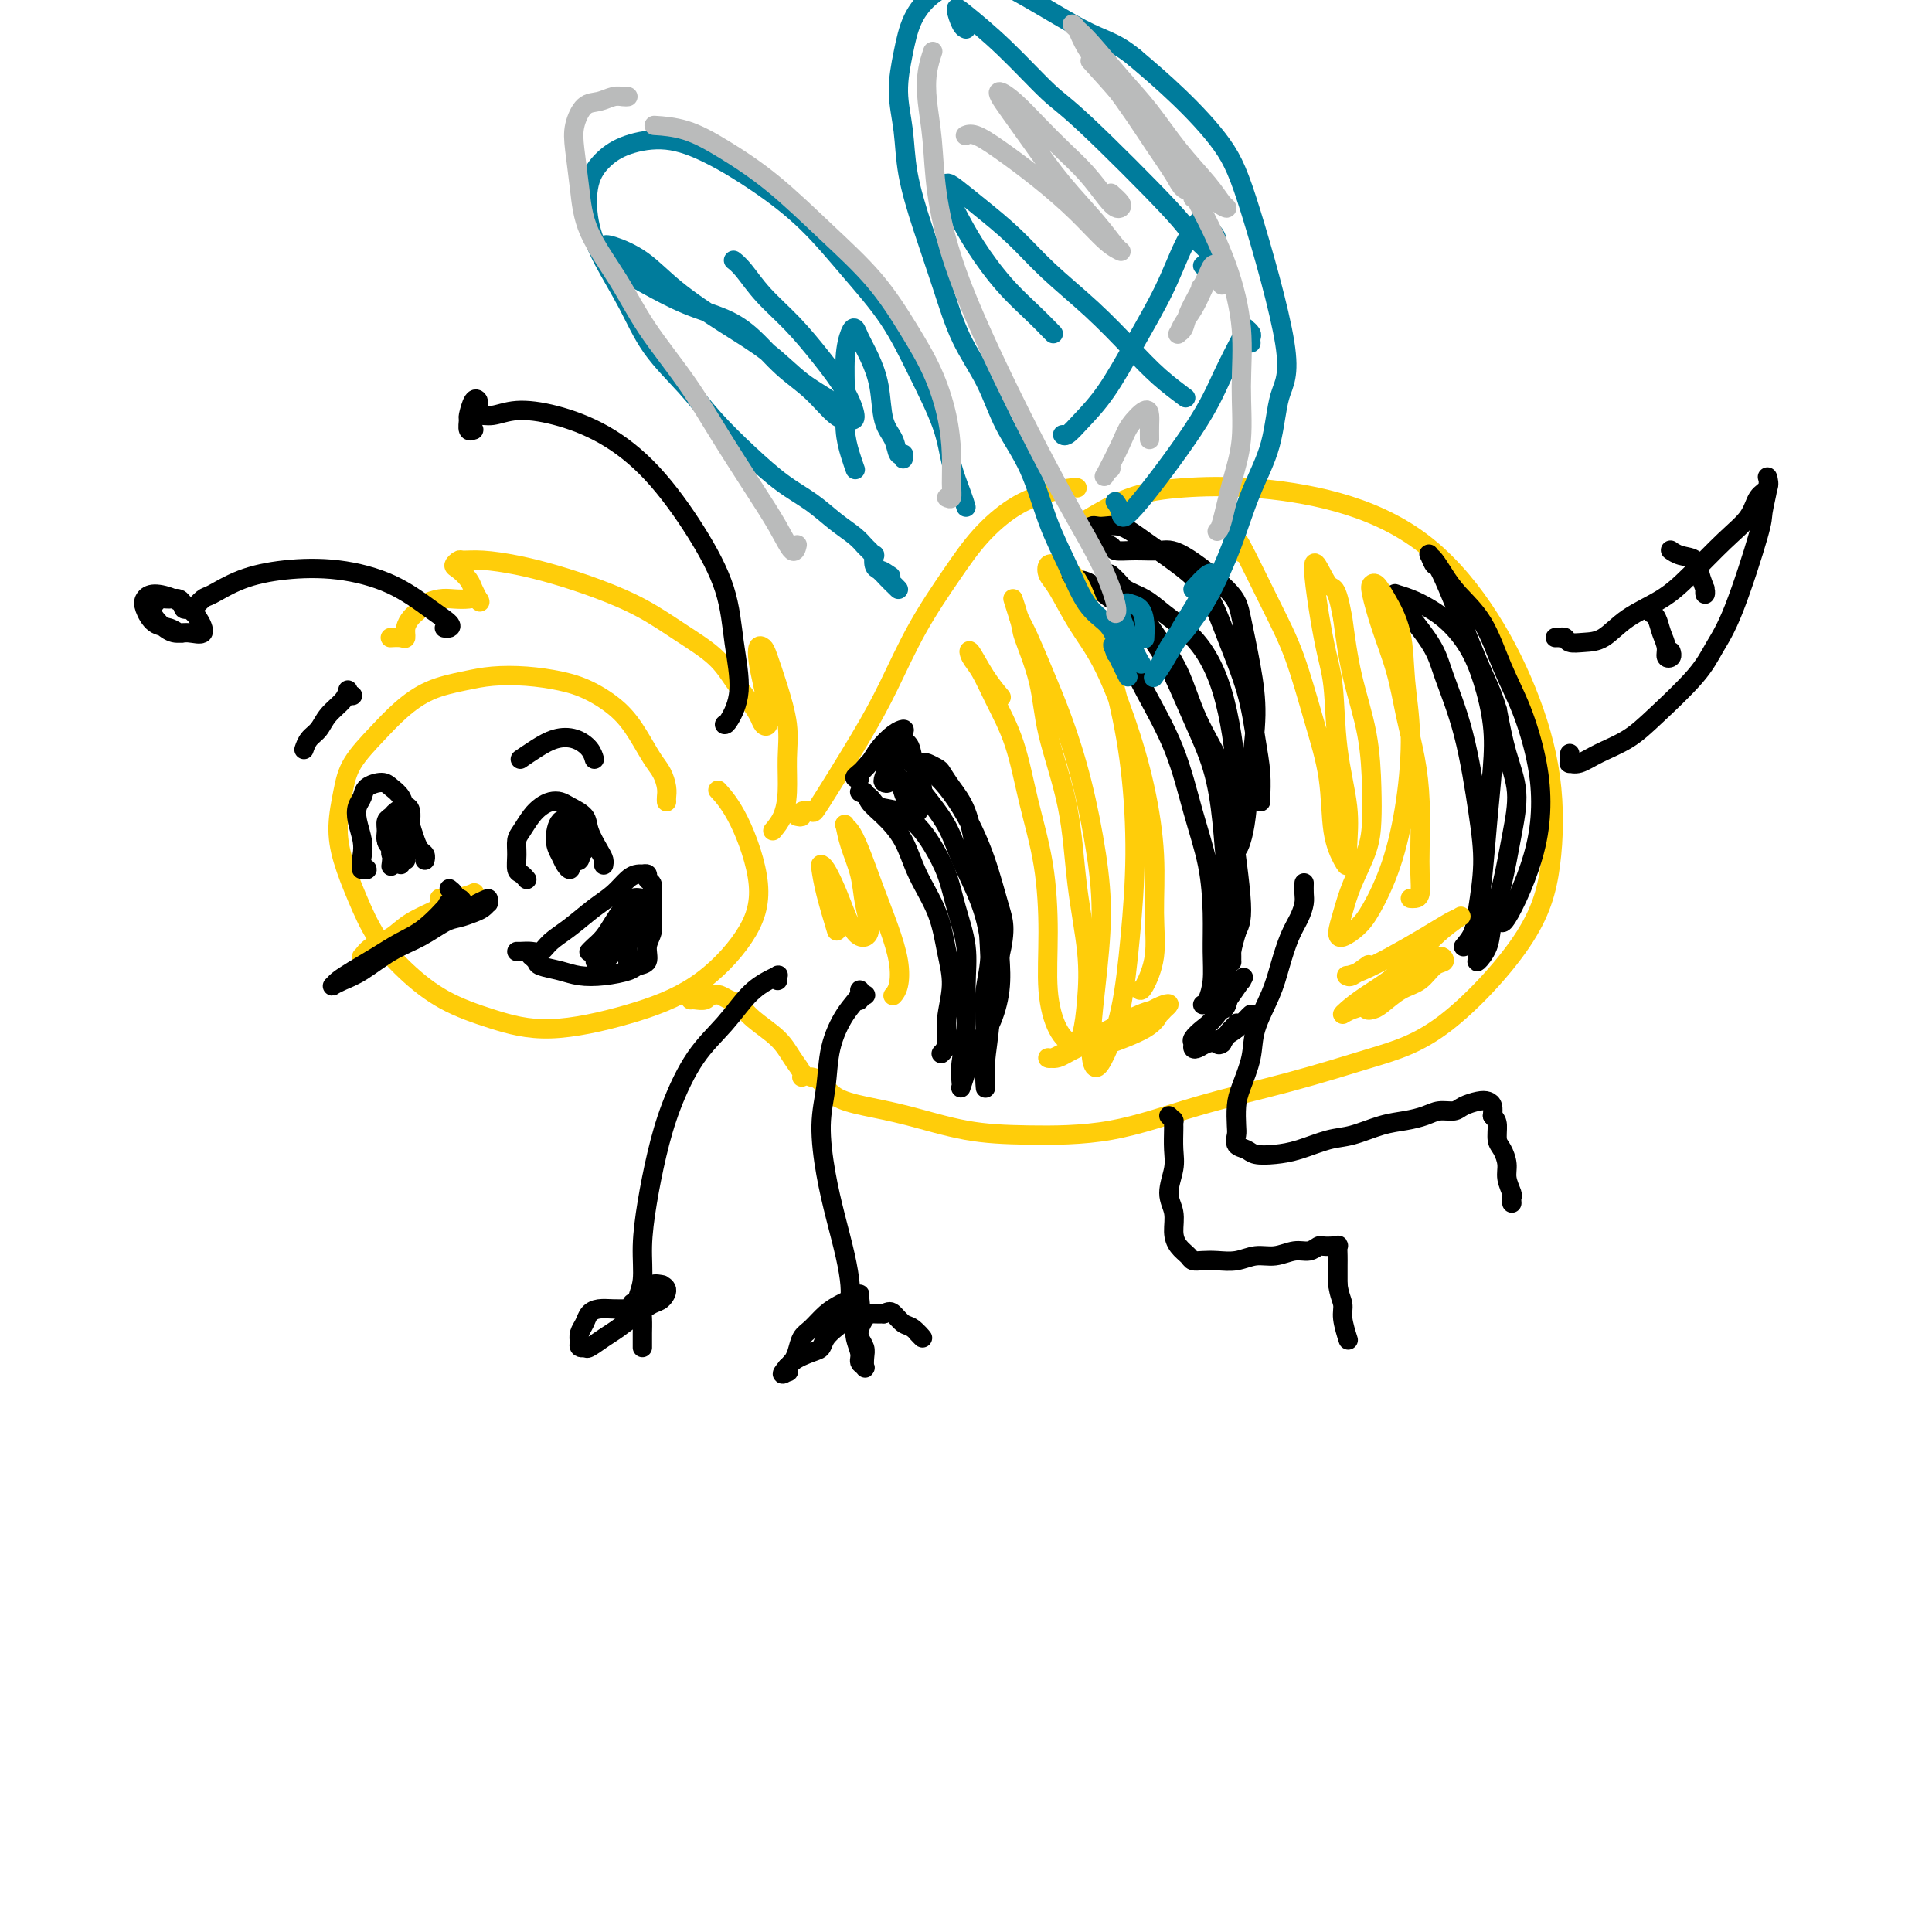 <svg viewBox='0 0 400 400' version='1.1' xmlns='http://www.w3.org/2000/svg' xmlns:xlink='http://www.w3.org/1999/xlink'><g fill='none' stroke='#FFCD0A' stroke-width='4' stroke-linecap='round' stroke-linejoin='round'><path d='M138,166c-0.019,-0.271 -0.038,-0.543 0,-1c0.038,-0.457 0.133,-1.101 0,-2c-0.133,-0.899 -0.495,-2.054 -1,-3c-0.505,-0.946 -1.154,-1.682 -2,-3c-0.846,-1.318 -1.890,-3.218 -3,-5c-1.110,-1.782 -2.287,-3.445 -4,-5c-1.713,-1.555 -3.961,-3.003 -6,-4c-2.039,-0.997 -3.871,-1.545 -6,-2c-2.129,-0.455 -4.557,-0.818 -7,-1c-2.443,-0.182 -4.900,-0.182 -7,0c-2.100,0.182 -3.844,0.546 -6,1c-2.156,0.454 -4.724,0.996 -7,2c-2.276,1.004 -4.260,2.468 -6,4c-1.740,1.532 -3.235,3.131 -5,5c-1.765,1.869 -3.799,4.009 -5,6c-1.201,1.991 -1.569,3.832 -2,6c-0.431,2.168 -0.926,4.661 -1,7c-0.074,2.339 0.272,4.523 1,7c0.728,2.477 1.838,5.247 3,8c1.162,2.753 2.374,5.490 4,8c1.626,2.510 3.664,4.795 6,7c2.336,2.205 4.970,4.331 8,6c3.030,1.669 6.456,2.880 10,4c3.544,1.120 7.205,2.148 12,2c4.795,-0.148 10.724,-1.473 16,-3c5.276,-1.527 9.900,-3.258 14,-6c4.100,-2.742 7.676,-6.497 10,-10c2.324,-3.503 3.396,-6.753 3,-11c-0.396,-4.247 -2.260,-9.489 -4,-13c-1.740,-3.511 -3.354,-5.289 -4,-6c-0.646,-0.711 -0.323,-0.356 0,0'/><path d='M160,172c0.729,-0.871 1.457,-1.743 2,-3c0.543,-1.257 0.899,-2.900 1,-5c0.101,-2.100 -0.053,-4.657 0,-7c0.053,-2.343 0.312,-4.472 0,-7c-0.312,-2.528 -1.195,-5.455 -2,-8c-0.805,-2.545 -1.533,-4.710 -2,-6c-0.467,-1.290 -0.671,-1.707 -1,-2c-0.329,-0.293 -0.781,-0.464 -1,0c-0.219,0.464 -0.205,1.562 0,3c0.205,1.438 0.603,3.217 1,5c0.397,1.783 0.795,3.569 1,5c0.205,1.431 0.218,2.506 0,3c-0.218,0.494 -0.667,0.409 -1,0c-0.333,-0.409 -0.551,-1.140 -1,-2c-0.449,-0.860 -1.131,-1.850 -2,-3c-0.869,-1.150 -1.926,-2.460 -3,-4c-1.074,-1.540 -2.164,-3.308 -4,-5c-1.836,-1.692 -4.418,-3.307 -7,-5c-2.582,-1.693 -5.166,-3.463 -8,-5c-2.834,-1.537 -5.919,-2.843 -9,-4c-3.081,-1.157 -6.159,-2.167 -9,-3c-2.841,-0.833 -5.445,-1.488 -8,-2c-2.555,-0.512 -5.061,-0.881 -7,-1c-1.939,-0.119 -3.311,0.013 -4,0c-0.689,-0.013 -0.693,-0.170 -1,0c-0.307,0.170 -0.916,0.666 -1,1c-0.084,0.334 0.356,0.507 1,1c0.644,0.493 1.492,1.307 2,2c0.508,0.693 0.675,1.263 1,2c0.325,0.737 0.807,1.639 1,2c0.193,0.361 0.096,0.180 0,0'/><path d='M99,124c0.547,1.239 0.413,0.335 0,0c-0.413,-0.335 -1.105,-0.101 -2,0c-0.895,0.101 -1.994,0.069 -3,0c-1.006,-0.069 -1.918,-0.174 -3,0c-1.082,0.174 -2.332,0.626 -3,1c-0.668,0.374 -0.753,0.668 -1,1c-0.247,0.332 -0.656,0.702 -1,1c-0.344,0.298 -0.621,0.525 -1,1c-0.379,0.475 -0.858,1.199 -1,2c-0.142,0.801 0.055,1.679 0,2c-0.055,0.321 -0.361,0.087 -1,0c-0.639,-0.087 -1.611,-0.025 -2,0c-0.389,0.025 -0.194,0.012 0,0'/></g>
<g fill='none' stroke='#000000' stroke-width='4' stroke-linecap='round' stroke-linejoin='round'><path d='M150,150c0.173,0.023 0.346,0.045 1,-1c0.654,-1.045 1.789,-3.158 2,-6c0.211,-2.842 -0.501,-6.412 -1,-10c-0.499,-3.588 -0.784,-7.192 -2,-11c-1.216,-3.808 -3.363,-7.820 -6,-12c-2.637,-4.180 -5.762,-8.527 -9,-12c-3.238,-3.473 -6.587,-6.070 -10,-8c-3.413,-1.930 -6.890,-3.193 -10,-4c-3.110,-0.807 -5.853,-1.159 -8,-1c-2.147,0.159 -3.700,0.827 -5,1c-1.300,0.173 -2.349,-0.150 -3,0c-0.651,0.150 -0.906,0.771 -1,1c-0.094,0.229 -0.027,0.065 0,0c0.027,-0.065 0.013,-0.033 0,0'/><path d='M92,130c0.348,0.057 0.695,0.113 1,0c0.305,-0.113 0.567,-0.396 0,-1c-0.567,-0.604 -1.962,-1.530 -4,-3c-2.038,-1.470 -4.717,-3.483 -8,-5c-3.283,-1.517 -7.169,-2.538 -11,-3c-3.831,-0.462 -7.608,-0.365 -11,0c-3.392,0.365 -6.398,0.998 -9,2c-2.602,1.002 -4.801,2.372 -6,3c-1.199,0.628 -1.400,0.515 -2,1c-0.600,0.485 -1.600,1.567 -2,2c-0.400,0.433 -0.200,0.216 0,0'/><path d='M39,126c-0.418,0.122 -0.836,0.243 -1,0c-0.164,-0.243 -0.075,-0.851 0,-1c0.075,-0.149 0.137,0.160 0,0c-0.137,-0.160 -0.473,-0.788 -1,-1c-0.527,-0.212 -1.246,-0.009 -2,0c-0.754,0.009 -1.541,-0.176 -2,0c-0.459,0.176 -0.588,0.712 -1,1c-0.412,0.288 -1.107,0.329 -1,1c0.107,0.671 1.018,1.974 2,3c0.982,1.026 2.037,1.775 3,2c0.963,0.225 1.833,-0.076 3,0c1.167,0.076 2.629,0.527 3,0c0.371,-0.527 -0.349,-2.034 -1,-3c-0.651,-0.966 -1.234,-1.393 -2,-2c-0.766,-0.607 -1.717,-1.396 -3,-2c-1.283,-0.604 -2.898,-1.024 -4,-1c-1.102,0.024 -1.690,0.494 -2,1c-0.310,0.506 -0.342,1.050 0,2c0.342,0.950 1.059,2.307 2,3c0.941,0.693 2.108,0.722 3,1c0.892,0.278 1.509,0.806 2,1c0.491,0.194 0.854,0.056 1,0c0.146,-0.056 0.073,-0.028 0,0'/><path d='M98,87c0.429,-0.756 0.857,-1.512 1,-2c0.143,-0.488 0.000,-0.707 0,-1c-0.000,-0.293 0.143,-0.659 0,-1c-0.143,-0.341 -0.570,-0.655 -1,0c-0.430,0.655 -0.862,2.281 -1,3c-0.138,0.719 0.016,0.532 0,1c-0.016,0.468 -0.204,1.589 0,2c0.204,0.411 0.801,0.110 1,0c0.199,-0.110 0.002,-0.029 0,0c-0.002,0.029 0.192,0.008 0,0c-0.192,-0.008 -0.769,-0.002 -1,0c-0.231,0.002 -0.115,0.001 0,0'/><path d='M125,179c-0.015,0.080 -0.030,0.159 0,0c0.030,-0.159 0.103,-0.557 0,-1c-0.103,-0.443 -0.384,-0.931 -1,-2c-0.616,-1.069 -1.569,-2.718 -2,-4c-0.431,-1.282 -0.342,-2.198 -1,-3c-0.658,-0.802 -2.063,-1.492 -3,-2c-0.937,-0.508 -1.406,-0.834 -2,-1c-0.594,-0.166 -1.312,-0.173 -2,0c-0.688,0.173 -1.347,0.524 -2,1c-0.653,0.476 -1.300,1.077 -2,2c-0.700,0.923 -1.453,2.169 -2,3c-0.547,0.831 -0.889,1.246 -1,2c-0.111,0.754 0.009,1.848 0,3c-0.009,1.152 -0.146,2.361 0,3c0.146,0.639 0.575,0.707 1,1c0.425,0.293 0.845,0.810 1,1c0.155,0.190 0.044,0.054 0,0c-0.044,-0.054 -0.022,-0.027 0,0'/><path d='M121,176c0.004,0.087 0.007,0.174 0,0c-0.007,-0.174 -0.025,-0.610 0,-1c0.025,-0.390 0.091,-0.735 0,-1c-0.091,-0.265 -0.341,-0.451 -1,-1c-0.659,-0.549 -1.729,-1.462 -2,-2c-0.271,-0.538 0.256,-0.702 0,-1c-0.256,-0.298 -1.294,-0.730 -2,0c-0.706,0.730 -1.078,2.623 -1,4c0.078,1.377 0.608,2.238 1,3c0.392,0.762 0.646,1.424 1,2c0.354,0.576 0.809,1.067 1,1c0.191,-0.067 0.119,-0.691 0,-1c-0.119,-0.309 -0.283,-0.304 0,-1c0.283,-0.696 1.015,-2.093 1,-3c-0.015,-0.907 -0.775,-1.323 -1,-2c-0.225,-0.677 0.085,-1.616 0,-2c-0.085,-0.384 -0.566,-0.215 -1,0c-0.434,0.215 -0.820,0.475 -1,1c-0.180,0.525 -0.152,1.315 0,2c0.152,0.685 0.429,1.266 1,2c0.571,0.734 1.435,1.622 2,2c0.565,0.378 0.832,0.246 1,0c0.168,-0.246 0.238,-0.605 0,-1c-0.238,-0.395 -0.782,-0.827 -1,-1c-0.218,-0.173 -0.109,-0.086 0,0'/><path d='M88,178c-0.024,0.094 -0.048,0.188 0,0c0.048,-0.188 0.167,-0.658 0,-1c-0.167,-0.342 -0.621,-0.556 -1,-1c-0.379,-0.444 -0.682,-1.116 -1,-2c-0.318,-0.884 -0.650,-1.978 -1,-3c-0.350,-1.022 -0.717,-1.970 -1,-3c-0.283,-1.030 -0.481,-2.140 -1,-3c-0.519,-0.860 -1.358,-1.469 -2,-2c-0.642,-0.531 -1.087,-0.986 -2,-1c-0.913,-0.014 -2.293,0.411 -3,1c-0.707,0.589 -0.739,1.340 -1,2c-0.261,0.660 -0.751,1.227 -1,2c-0.249,0.773 -0.258,1.752 0,3c0.258,1.248 0.783,2.765 1,4c0.217,1.235 0.124,2.187 0,3c-0.124,0.813 -0.281,1.486 0,2c0.281,0.514 0.999,0.869 1,1c0.001,0.131 -0.714,0.037 -1,0c-0.286,-0.037 -0.143,-0.019 0,0'/><path d='M82,178c0.423,-0.137 0.845,-0.273 1,0c0.155,0.273 0.041,0.957 0,1c-0.041,0.043 -0.011,-0.555 0,-1c0.011,-0.445 0.003,-0.736 0,-1c-0.003,-0.264 0.000,-0.501 0,-1c-0.000,-0.499 -0.004,-1.258 0,-2c0.004,-0.742 0.016,-1.465 0,-2c-0.016,-0.535 -0.061,-0.883 0,-1c0.061,-0.117 0.229,-0.004 0,0c-0.229,0.004 -0.856,-0.102 -1,0c-0.144,0.102 0.196,0.410 0,1c-0.196,0.590 -0.928,1.461 -1,2c-0.072,0.539 0.517,0.744 1,1c0.483,0.256 0.862,0.562 1,1c0.138,0.438 0.037,1.007 0,1c-0.037,-0.007 -0.010,-0.589 0,-1c0.010,-0.411 0.003,-0.649 0,-1c-0.003,-0.351 -0.001,-0.815 0,-1c0.001,-0.185 0.000,-0.093 0,0'/><path d='M107,197c0.247,0.012 0.494,0.023 1,0c0.506,-0.023 1.272,-0.082 2,0c0.728,0.082 1.419,0.304 2,0c0.581,-0.304 1.051,-1.135 2,-2c0.949,-0.865 2.376,-1.762 4,-3c1.624,-1.238 3.444,-2.815 5,-4c1.556,-1.185 2.847,-1.978 4,-3c1.153,-1.022 2.170,-2.275 3,-3c0.830,-0.725 1.475,-0.923 2,-1c0.525,-0.077 0.929,-0.033 1,0c0.071,0.033 -0.191,0.053 0,0c0.191,-0.053 0.836,-0.181 1,0c0.164,0.181 -0.152,0.670 0,1c0.152,0.330 0.774,0.500 1,1c0.226,0.500 0.056,1.330 0,2c-0.056,0.670 0.001,1.181 0,2c-0.001,0.819 -0.059,1.946 0,3c0.059,1.054 0.237,2.037 0,3c-0.237,0.963 -0.887,1.908 -1,3c-0.113,1.092 0.311,2.332 0,3c-0.311,0.668 -1.359,0.765 -2,1c-0.641,0.235 -0.876,0.610 -2,1c-1.124,0.390 -3.137,0.795 -5,1c-1.863,0.205 -3.575,0.209 -5,0c-1.425,-0.209 -2.564,-0.630 -4,-1c-1.436,-0.370 -3.169,-0.688 -4,-1c-0.831,-0.312 -0.758,-0.620 -1,-1c-0.242,-0.380 -0.797,-0.834 -1,-1c-0.203,-0.166 -0.055,-0.045 0,0c0.055,0.045 0.016,0.013 0,0c-0.016,-0.013 -0.008,-0.006 0,0'/><path d='M134,186c-0.001,0.000 -0.003,0.000 0,0c0.003,-0.000 0.009,-0.002 0,0c-0.009,0.002 -0.033,0.006 0,0c0.033,-0.006 0.122,-0.021 0,0c-0.122,0.021 -0.455,0.078 -1,0c-0.545,-0.078 -1.301,-0.291 -2,0c-0.699,0.291 -1.340,1.087 -2,2c-0.660,0.913 -1.340,1.943 -2,3c-0.660,1.057 -1.301,2.139 -2,3c-0.699,0.861 -1.455,1.499 -2,2c-0.545,0.501 -0.877,0.866 -1,1c-0.123,0.134 -0.035,0.038 0,0c0.035,-0.038 0.018,-0.019 0,0'/></g>
<g fill='none' stroke='#FFCD0A' stroke-width='4' stroke-linecap='round' stroke-linejoin='round'><path d='M143,207c0.220,-0.031 0.439,-0.062 1,0c0.561,0.062 1.463,0.216 2,0c0.537,-0.216 0.710,-0.802 1,-1c0.290,-0.198 0.698,-0.006 1,0c0.302,0.006 0.500,-0.172 1,0c0.500,0.172 1.302,0.696 2,1c0.698,0.304 1.291,0.389 2,1c0.709,0.611 1.535,1.747 3,3c1.465,1.253 3.569,2.623 5,4c1.431,1.377 2.188,2.761 3,4c0.812,1.239 1.680,2.334 2,3c0.320,0.666 0.091,0.905 0,1c-0.091,0.095 -0.046,0.048 0,0'/><path d='M168,223c0.635,0.133 1.270,0.267 2,1c0.730,0.733 1.554,2.067 3,3c1.446,0.933 3.512,1.466 6,2c2.488,0.534 5.398,1.071 9,2c3.602,0.929 7.897,2.252 12,3c4.103,0.748 8.013,0.921 13,1c4.987,0.079 11.052,0.065 17,-1c5.948,-1.065 11.781,-3.181 18,-5c6.219,-1.819 12.826,-3.341 19,-5c6.174,-1.659 11.917,-3.453 17,-5c5.083,-1.547 9.507,-2.846 15,-7c5.493,-4.154 12.054,-11.164 16,-17c3.946,-5.836 5.278,-10.498 6,-16c0.722,-5.502 0.835,-11.844 0,-18c-0.835,-6.156 -2.619,-12.126 -5,-18c-2.381,-5.874 -5.360,-11.652 -9,-17c-3.640,-5.348 -7.940,-10.267 -13,-14c-5.060,-3.733 -10.881,-6.282 -17,-8c-6.119,-1.718 -12.537,-2.607 -18,-3c-5.463,-0.393 -9.969,-0.291 -14,0c-4.031,0.291 -7.585,0.771 -11,2c-3.415,1.229 -6.690,3.208 -8,4c-1.310,0.792 -0.655,0.396 0,0'/><path d='M165,169c0.482,0.106 0.963,0.212 1,0c0.037,-0.212 -0.372,-0.743 0,-1c0.372,-0.257 1.524,-0.241 2,0c0.476,0.241 0.275,0.706 2,-2c1.725,-2.706 5.376,-8.585 8,-13c2.624,-4.415 4.223,-7.367 6,-11c1.777,-3.633 3.734,-7.947 6,-12c2.266,-4.053 4.842,-7.846 7,-11c2.158,-3.154 3.899,-5.668 6,-8c2.101,-2.332 4.563,-4.481 7,-6c2.437,-1.519 4.849,-2.407 7,-3c2.151,-0.593 4.041,-0.890 5,-1c0.959,-0.110 0.988,-0.031 1,0c0.012,0.031 0.006,0.016 0,0'/></g>
<g fill='none' stroke='#000000' stroke-width='4' stroke-linecap='round' stroke-linejoin='round'><path d='M178,207c-0.104,0.122 -0.208,0.244 0,0c0.208,-0.244 0.727,-0.854 1,-1c0.273,-0.146 0.301,0.173 0,0c-0.301,-0.173 -0.931,-0.839 -1,-1c-0.069,-0.161 0.422,0.182 0,1c-0.422,0.818 -1.757,2.113 -3,4c-1.243,1.887 -2.394,4.368 -3,7c-0.606,2.632 -0.667,5.416 -1,8c-0.333,2.584 -0.937,4.967 -1,8c-0.063,3.033 0.414,6.715 1,10c0.586,3.285 1.281,6.173 2,9c0.719,2.827 1.460,5.595 2,8c0.540,2.405 0.877,4.448 1,6c0.123,1.552 0.033,2.612 0,3c-0.033,0.388 -0.009,0.104 0,0c0.009,-0.104 0.002,-0.028 0,0c-0.002,0.028 -0.001,0.007 0,0c0.001,-0.007 -0.000,-0.002 0,0c0.000,0.002 0.001,-0.000 0,0c-0.001,0.000 -0.006,0.003 0,0c0.006,-0.003 0.021,-0.010 0,0c-0.021,0.010 -0.078,0.037 0,0c0.078,-0.037 0.291,-0.138 0,0c-0.291,0.138 -1.086,0.516 -2,1c-0.914,0.484 -1.947,1.075 -3,2c-1.053,0.925 -2.128,2.184 -3,3c-0.872,0.816 -1.543,1.188 -2,2c-0.457,0.812 -0.700,2.065 -1,3c-0.300,0.935 -0.657,1.553 -1,2c-0.343,0.447 -0.671,0.724 -1,1'/><path d='M163,283c-2.010,2.368 -0.535,1.287 0,1c0.535,-0.287 0.131,0.219 0,0c-0.131,-0.219 0.010,-1.162 1,-2c0.990,-0.838 2.829,-1.572 4,-2c1.171,-0.428 1.676,-0.551 2,-1c0.324,-0.449 0.469,-1.223 1,-2c0.531,-0.777 1.448,-1.556 2,-2c0.552,-0.444 0.739,-0.554 1,-1c0.261,-0.446 0.595,-1.230 1,-2c0.405,-0.770 0.879,-1.527 1,-2c0.121,-0.473 -0.111,-0.663 0,-1c0.111,-0.337 0.565,-0.821 1,-1c0.435,-0.179 0.850,-0.054 1,0c0.150,0.054 0.035,0.036 0,0c-0.035,-0.036 0.009,-0.091 0,0c-0.009,0.091 -0.070,0.329 0,1c0.070,0.671 0.271,1.777 0,3c-0.271,1.223 -1.015,2.564 -1,4c0.015,1.436 0.788,2.967 1,4c0.212,1.033 -0.138,1.567 0,2c0.138,0.433 0.766,0.765 1,1c0.234,0.235 0.076,0.372 0,0c-0.076,-0.372 -0.070,-1.255 0,-2c0.070,-0.745 0.204,-1.352 0,-2c-0.204,-0.648 -0.746,-1.336 -1,-2c-0.254,-0.664 -0.220,-1.302 0,-2c0.220,-0.698 0.626,-1.455 1,-2c0.374,-0.545 0.716,-0.877 1,-1c0.284,-0.123 0.510,-0.035 1,0c0.490,0.035 1.245,0.018 2,0'/><path d='M183,272c1.128,-0.579 1.447,-0.527 2,0c0.553,0.527 1.339,1.528 2,2c0.661,0.472 1.198,0.415 2,1c0.802,0.585 1.870,1.811 2,2c0.130,0.189 -0.677,-0.660 -1,-1c-0.323,-0.340 -0.161,-0.170 0,0'/><path d='M161,203c-0.036,-0.406 -0.072,-0.813 0,-1c0.072,-0.187 0.254,-0.155 0,0c-0.254,0.155 -0.942,0.432 -2,1c-1.058,0.568 -2.485,1.428 -4,3c-1.515,1.572 -3.116,3.855 -5,6c-1.884,2.145 -4.050,4.150 -6,7c-1.950,2.850 -3.684,6.544 -5,10c-1.316,3.456 -2.213,6.672 -3,10c-0.787,3.328 -1.464,6.766 -2,10c-0.536,3.234 -0.932,6.264 -1,9c-0.068,2.736 0.192,5.179 0,7c-0.192,1.821 -0.836,3.020 -1,4c-0.164,0.980 0.151,1.740 0,2c-0.151,0.260 -0.769,0.021 -1,0c-0.231,-0.021 -0.076,0.176 0,0c0.076,-0.176 0.073,-0.727 0,-1c-0.073,-0.273 -0.215,-0.269 0,0c0.215,0.269 0.786,0.804 1,1c0.214,0.196 0.070,0.052 0,0c-0.070,-0.052 -0.066,-0.014 0,0c0.066,0.014 0.194,0.003 0,0c-0.194,-0.003 -0.710,0.001 -1,0c-0.290,-0.001 -0.354,-0.008 -1,0c-0.646,0.008 -1.876,0.033 -3,0c-1.124,-0.033 -2.144,-0.122 -3,0c-0.856,0.122 -1.549,0.455 -2,1c-0.451,0.545 -0.660,1.300 -1,2c-0.340,0.700 -0.811,1.343 -1,2c-0.189,0.657 -0.094,1.329 0,2'/><path d='M120,278c-0.413,1.283 0.553,0.989 1,1c0.447,0.011 0.374,0.325 1,0c0.626,-0.325 1.950,-1.290 3,-2c1.050,-0.710 1.827,-1.163 3,-2c1.173,-0.837 2.741,-2.056 4,-3c1.259,-0.944 2.210,-1.611 3,-2c0.790,-0.389 1.420,-0.498 2,-1c0.580,-0.502 1.109,-1.396 1,-2c-0.109,-0.604 -0.856,-0.917 -1,-1c-0.144,-0.083 0.315,0.063 0,0c-0.315,-0.063 -1.405,-0.337 -2,0c-0.595,0.337 -0.695,1.284 -1,2c-0.305,0.716 -0.814,1.201 -1,2c-0.186,0.799 -0.050,1.913 0,3c0.050,1.087 0.013,2.148 0,3c-0.013,0.852 -0.004,1.497 0,2c0.004,0.503 0.001,0.866 0,1c-0.001,0.134 -0.000,0.038 0,0c0.000,-0.038 0.000,-0.019 0,0'/><path d='M270,183c0.005,-0.184 0.009,-0.369 0,0c-0.009,0.369 -0.033,1.290 0,2c0.033,0.710 0.123,1.208 0,2c-0.123,0.792 -0.461,1.876 -1,3c-0.539,1.124 -1.281,2.287 -2,4c-0.719,1.713 -1.415,3.977 -2,6c-0.585,2.023 -1.061,3.803 -2,6c-0.939,2.197 -2.343,4.809 -3,7c-0.657,2.191 -0.568,3.962 -1,6c-0.432,2.038 -1.385,4.343 -2,6c-0.615,1.657 -0.890,2.667 -1,4c-0.110,1.333 -0.053,2.988 0,4c0.053,1.012 0.103,1.382 0,2c-0.103,0.618 -0.357,1.484 0,2c0.357,0.516 1.326,0.681 2,1c0.674,0.319 1.052,0.791 2,1c0.948,0.209 2.465,0.154 4,0c1.535,-0.154 3.088,-0.409 5,-1c1.912,-0.591 4.181,-1.520 6,-2c1.819,-0.480 3.186,-0.511 5,-1c1.814,-0.489 4.076,-1.437 6,-2c1.924,-0.563 3.512,-0.742 5,-1c1.488,-0.258 2.878,-0.595 4,-1c1.122,-0.405 1.978,-0.880 3,-1c1.022,-0.120 2.211,0.114 3,0c0.789,-0.114 1.178,-0.575 2,-1c0.822,-0.425 2.076,-0.815 3,-1c0.924,-0.185 1.518,-0.165 2,0c0.482,0.165 0.852,0.476 1,1c0.148,0.524 0.074,1.262 0,2'/><path d='M309,231c0.702,0.757 0.958,1.150 1,2c0.042,0.850 -0.128,2.158 0,3c0.128,0.842 0.556,1.220 1,2c0.444,0.780 0.904,1.964 1,3c0.096,1.036 -0.170,1.924 0,3c0.170,1.076 0.778,2.341 1,3c0.222,0.659 0.060,0.713 0,1c-0.060,0.287 -0.016,0.808 0,1c0.016,0.192 0.005,0.055 0,0c-0.005,-0.055 -0.002,-0.027 0,0'/><path d='M242,231c0.423,0.415 0.845,0.830 1,1c0.155,0.170 0.041,0.096 0,0c-0.041,-0.096 -0.010,-0.215 0,0c0.010,0.215 -0.002,0.763 0,1c0.002,0.237 0.019,0.162 0,1c-0.019,0.838 -0.072,2.587 0,4c0.072,1.413 0.270,2.490 0,4c-0.270,1.510 -1.008,3.455 -1,5c0.008,1.545 0.761,2.691 1,4c0.239,1.309 -0.036,2.782 0,4c0.036,1.218 0.382,2.183 1,3c0.618,0.817 1.508,1.488 2,2c0.492,0.512 0.585,0.865 1,1c0.415,0.135 1.153,0.051 2,0c0.847,-0.051 1.805,-0.070 3,0c1.195,0.070 2.627,0.230 4,0c1.373,-0.230 2.687,-0.850 4,-1c1.313,-0.150 2.627,0.170 4,0c1.373,-0.170 2.807,-0.830 4,-1c1.193,-0.170 2.147,0.151 3,0c0.853,-0.151 1.605,-0.772 2,-1c0.395,-0.228 0.431,-0.063 1,0c0.569,0.063 1.669,0.023 2,0c0.331,-0.023 -0.107,-0.030 0,0c0.107,0.030 0.761,0.096 1,0c0.239,-0.096 0.064,-0.356 0,0c-0.064,0.356 -0.017,1.327 0,2c0.017,0.673 0.005,1.050 0,2c-0.005,0.950 -0.002,2.475 0,4'/><path d='M277,266c0.242,2.026 0.848,3.089 1,4c0.152,0.911 -0.152,1.668 0,3c0.152,1.332 0.758,3.238 1,4c0.242,0.762 0.121,0.381 0,0'/><path d='M325,156c-0.010,0.306 -0.021,0.613 0,1c0.021,0.387 0.073,0.856 0,1c-0.073,0.144 -0.271,-0.036 0,0c0.271,0.036 1.010,0.290 2,0c0.990,-0.290 2.232,-1.122 4,-2c1.768,-0.878 4.064,-1.803 6,-3c1.936,-1.197 3.514,-2.667 6,-5c2.486,-2.333 5.881,-5.528 8,-8c2.119,-2.472 2.964,-4.220 4,-6c1.036,-1.780 2.264,-3.590 4,-8c1.736,-4.410 3.981,-11.418 5,-15c1.019,-3.582 0.811,-3.738 1,-5c0.189,-1.262 0.776,-3.630 1,-5c0.224,-1.370 0.084,-1.743 0,-2c-0.084,-0.257 -0.112,-0.400 0,0c0.112,0.400 0.366,1.341 0,2c-0.366,0.659 -1.351,1.036 -2,2c-0.649,0.964 -0.963,2.514 -2,4c-1.037,1.486 -2.797,2.906 -5,5c-2.203,2.094 -4.847,4.862 -7,7c-2.153,2.138 -3.813,3.646 -6,5c-2.187,1.354 -4.900,2.555 -7,4c-2.100,1.445 -3.586,3.133 -5,4c-1.414,0.867 -2.756,0.912 -4,1c-1.244,0.088 -2.390,0.220 -3,0c-0.610,-0.220 -0.686,-0.791 -1,-1c-0.314,-0.209 -0.868,-0.056 -1,0c-0.132,0.056 0.157,0.015 0,0c-0.157,-0.015 -0.759,-0.004 -1,0c-0.241,0.004 -0.120,0.002 0,0'/><path d='M195,218c-0.123,0.120 -0.246,0.240 0,0c0.246,-0.240 0.860,-0.841 1,-2c0.140,-1.159 -0.196,-2.877 0,-5c0.196,-2.123 0.924,-4.650 1,-7c0.076,-2.350 -0.500,-4.523 -1,-7c-0.500,-2.477 -0.926,-5.258 -2,-8c-1.074,-2.742 -2.798,-5.446 -4,-8c-1.202,-2.554 -1.883,-4.958 -3,-7c-1.117,-2.042 -2.671,-3.722 -4,-5c-1.329,-1.278 -2.432,-2.153 -3,-3c-0.568,-0.847 -0.599,-1.665 -1,-2c-0.401,-0.335 -1.170,-0.186 -1,0c0.170,0.186 1.280,0.410 2,1c0.720,0.590 1.050,1.545 2,2c0.950,0.455 2.519,0.411 4,1c1.481,0.589 2.874,1.810 4,3c1.126,1.190 1.986,2.348 3,4c1.014,1.652 2.182,3.798 3,6c0.818,2.202 1.287,4.462 2,7c0.713,2.538 1.669,5.356 2,8c0.331,2.644 0.036,5.114 0,8c-0.036,2.886 0.186,6.187 0,9c-0.186,2.813 -0.779,5.139 -1,7c-0.221,1.861 -0.068,3.258 0,4c0.068,0.742 0.052,0.830 0,1c-0.052,0.170 -0.140,0.421 0,0c0.140,-0.421 0.507,-1.513 1,-3c0.493,-1.487 1.112,-3.368 2,-5c0.888,-1.632 2.047,-3.016 3,-5c0.953,-1.984 1.701,-4.567 2,-7c0.299,-2.433 0.150,-4.717 0,-7'/><path d='M207,198c1.369,-5.804 0.792,-7.313 0,-10c-0.792,-2.687 -1.797,-6.551 -3,-10c-1.203,-3.449 -2.602,-6.483 -4,-9c-1.398,-2.517 -2.793,-4.517 -4,-6c-1.207,-1.483 -2.225,-2.450 -3,-3c-0.775,-0.550 -1.306,-0.684 -2,-1c-0.694,-0.316 -1.552,-0.813 -2,-1c-0.448,-0.187 -0.485,-0.062 0,0c0.485,0.062 1.494,0.063 2,0c0.506,-0.063 0.509,-0.190 1,0c0.491,0.190 1.468,0.697 2,1c0.532,0.303 0.618,0.402 1,1c0.382,0.598 1.058,1.694 2,3c0.942,1.306 2.148,2.821 3,5c0.852,2.179 1.349,5.022 2,8c0.651,2.978 1.457,6.091 2,10c0.543,3.909 0.825,8.612 1,13c0.175,4.388 0.243,8.460 0,12c-0.243,3.540 -0.797,6.549 -1,9c-0.203,2.451 -0.054,4.345 0,5c0.054,0.655 0.013,0.072 0,-1c-0.013,-1.072 0.001,-2.631 0,-4c-0.001,-1.369 -0.018,-2.547 0,-4c0.018,-1.453 0.073,-3.181 0,-5c-0.073,-1.819 -0.272,-3.730 0,-6c0.272,-2.270 1.015,-4.898 1,-8c-0.015,-3.102 -0.787,-6.677 -2,-10c-1.213,-3.323 -2.865,-6.395 -4,-9c-1.135,-2.605 -1.753,-4.744 -3,-7c-1.247,-2.256 -3.124,-4.628 -5,-7'/><path d='M191,164c-2.371,-3.905 -2.297,-2.169 -3,-2c-0.703,0.169 -2.182,-1.231 -3,-2c-0.818,-0.769 -0.976,-0.908 -1,-1c-0.024,-0.092 0.086,-0.139 0,0c-0.086,0.139 -0.369,0.462 0,1c0.369,0.538 1.390,1.291 2,2c0.610,0.709 0.809,1.373 1,2c0.191,0.627 0.374,1.217 1,2c0.626,0.783 1.695,1.761 2,2c0.305,0.239 -0.155,-0.259 0,-1c0.155,-0.741 0.925,-1.726 1,-3c0.075,-1.274 -0.543,-2.837 -1,-4c-0.457,-1.163 -0.752,-1.925 -1,-3c-0.248,-1.075 -0.448,-2.464 -1,-3c-0.552,-0.536 -1.455,-0.221 -2,0c-0.545,0.221 -0.732,0.348 -1,1c-0.268,0.652 -0.619,1.831 -1,3c-0.381,1.169 -0.793,2.330 -1,3c-0.207,0.670 -0.210,0.849 0,1c0.210,0.151 0.632,0.275 1,0c0.368,-0.275 0.682,-0.948 1,-2c0.318,-1.052 0.639,-2.483 1,-4c0.361,-1.517 0.760,-3.119 1,-4c0.240,-0.881 0.321,-1.042 0,-1c-0.321,0.042 -1.043,0.288 -2,1c-0.957,0.712 -2.149,1.890 -3,3c-0.851,1.110 -1.362,2.153 -2,3c-0.638,0.847 -1.402,1.497 -2,2c-0.598,0.503 -1.028,0.858 -1,1c0.028,0.142 0.514,0.071 1,0'/><path d='M178,161c-1.255,1.029 0.107,-0.900 1,-2c0.893,-1.100 1.317,-1.373 2,-2c0.683,-0.627 1.624,-1.608 2,-2c0.376,-0.392 0.188,-0.196 0,0'/><path d='M249,208c0.309,-0.104 0.617,-0.207 1,-1c0.383,-0.793 0.840,-2.274 1,-4c0.160,-1.726 0.023,-3.695 0,-6c-0.023,-2.305 0.070,-4.945 0,-8c-0.070,-3.055 -0.302,-6.523 -1,-10c-0.698,-3.477 -1.863,-6.961 -3,-11c-1.137,-4.039 -2.248,-8.632 -4,-13c-1.752,-4.368 -4.147,-8.513 -6,-12c-1.853,-3.487 -3.166,-6.318 -5,-9c-1.834,-2.682 -4.189,-5.216 -6,-7c-1.811,-1.784 -3.079,-2.818 -4,-4c-0.921,-1.182 -1.496,-2.512 -2,-3c-0.504,-0.488 -0.936,-0.135 -1,0c-0.064,0.135 0.239,0.053 1,0c0.761,-0.053 1.981,-0.078 3,0c1.019,0.078 1.836,0.257 3,1c1.164,0.743 2.673,2.050 4,3c1.327,0.950 2.470,1.544 4,3c1.530,1.456 3.446,3.774 5,6c1.554,2.226 2.745,4.361 4,7c1.255,2.639 2.575,5.782 4,9c1.425,3.218 2.956,6.510 4,10c1.044,3.490 1.600,7.176 2,11c0.400,3.824 0.643,7.784 1,11c0.357,3.216 0.828,5.686 1,8c0.172,2.314 0.045,4.472 0,6c-0.045,1.528 -0.009,2.426 0,3c0.009,0.574 -0.008,0.824 0,1c0.008,0.176 0.041,0.278 0,0c-0.041,-0.278 -0.154,-0.937 0,-2c0.154,-1.063 0.577,-2.532 1,-4'/><path d='M256,193c0.488,-1.246 1.210,-1.860 1,-6c-0.210,-4.140 -1.350,-11.806 -2,-17c-0.650,-5.194 -0.810,-7.915 -2,-11c-1.190,-3.085 -3.410,-6.535 -5,-10c-1.590,-3.465 -2.549,-6.946 -4,-10c-1.451,-3.054 -3.395,-5.680 -5,-8c-1.605,-2.320 -2.872,-4.332 -4,-6c-1.128,-1.668 -2.116,-2.991 -3,-4c-0.884,-1.009 -1.664,-1.705 -2,-2c-0.336,-0.295 -0.226,-0.190 0,0c0.226,0.190 0.570,0.465 1,1c0.430,0.535 0.947,1.330 2,2c1.053,0.670 2.642,1.214 4,2c1.358,0.786 2.486,1.813 4,3c1.514,1.187 3.414,2.532 5,4c1.586,1.468 2.858,3.057 4,5c1.142,1.943 2.156,4.240 3,7c0.844,2.760 1.520,5.984 2,9c0.480,3.016 0.766,5.824 1,9c0.234,3.176 0.416,6.719 0,10c-0.416,3.281 -1.432,6.300 -2,9c-0.568,2.700 -0.690,5.080 -1,7c-0.310,1.920 -0.808,3.378 -1,5c-0.192,1.622 -0.077,3.406 0,4c0.077,0.594 0.115,-0.001 0,0c-0.115,0.001 -0.384,0.600 0,0c0.384,-0.600 1.423,-2.398 2,-4c0.577,-1.602 0.694,-3.008 1,-4c0.306,-0.992 0.802,-1.569 1,-2c0.198,-0.431 0.099,-0.715 0,-1'/><path d='M256,185c0.619,-1.646 0.167,-0.262 0,0c-0.167,0.262 -0.047,-0.598 0,-1c0.047,-0.402 0.023,-0.346 0,0c-0.023,0.346 -0.044,0.981 0,2c0.044,1.019 0.152,2.423 0,4c-0.152,1.577 -0.563,3.327 -1,5c-0.437,1.673 -0.898,3.270 -1,5c-0.102,1.730 0.156,3.593 0,5c-0.156,1.407 -0.728,2.359 -1,3c-0.272,0.641 -0.246,0.972 0,1c0.246,0.028 0.711,-0.248 1,-1c0.289,-0.752 0.401,-1.982 1,-3c0.599,-1.018 1.686,-1.826 2,-2c0.314,-0.174 -0.144,0.286 0,0c0.144,-0.286 0.890,-1.317 0,0c-0.890,1.317 -3.416,4.983 -5,7c-1.584,2.017 -2.226,2.384 -3,3c-0.774,0.616 -1.681,1.482 -2,2c-0.319,0.518 -0.052,0.687 0,1c0.052,0.313 -0.113,0.771 0,1c0.113,0.229 0.503,0.230 1,0c0.497,-0.230 1.100,-0.690 2,-1c0.900,-0.310 2.098,-0.471 3,-1c0.902,-0.529 1.507,-1.426 2,-2c0.493,-0.574 0.872,-0.825 1,-1c0.128,-0.175 0.003,-0.274 0,0c-0.003,0.274 0.114,0.920 0,1c-0.114,0.080 -0.461,-0.406 -1,0c-0.539,0.406 -1.269,1.703 -2,3'/><path d='M253,216c-0.555,0.500 -0.944,0.249 -1,0c-0.056,-0.249 0.220,-0.498 1,-1c0.780,-0.502 2.065,-1.258 3,-2c0.935,-0.742 1.521,-1.469 2,-2c0.479,-0.531 0.851,-0.866 1,-1c0.149,-0.134 0.074,-0.067 0,0'/><path d='M261,166c-0.021,-0.007 -0.042,-0.014 0,-1c0.042,-0.986 0.148,-2.951 0,-5c-0.148,-2.049 -0.550,-4.182 -1,-7c-0.450,-2.818 -0.948,-6.322 -2,-10c-1.052,-3.678 -2.658,-7.529 -4,-11c-1.342,-3.471 -2.422,-6.562 -4,-9c-1.578,-2.438 -3.656,-4.224 -6,-6c-2.344,-1.776 -4.954,-3.541 -7,-5c-2.046,-1.459 -3.528,-2.612 -5,-3c-1.472,-0.388 -2.933,-0.010 -4,0c-1.067,0.010 -1.739,-0.347 -2,0c-0.261,0.347 -0.112,1.399 0,2c0.112,0.601 0.186,0.750 1,1c0.814,0.250 2.368,0.601 3,1c0.632,0.399 0.340,0.847 1,1c0.660,0.153 2.270,0.009 4,0c1.730,-0.009 3.580,0.115 5,0c1.420,-0.115 2.409,-0.468 5,1c2.591,1.468 6.782,4.758 9,7c2.218,2.242 2.462,3.435 3,6c0.538,2.565 1.371,6.500 2,10c0.629,3.500 1.056,6.563 1,10c-0.056,3.437 -0.593,7.247 -1,11c-0.407,3.753 -0.684,7.451 -1,10c-0.316,2.549 -0.672,3.951 -1,5c-0.328,1.049 -0.627,1.744 -1,2c-0.373,0.256 -0.821,0.073 -1,0c-0.179,-0.073 -0.090,-0.037 0,0'/><path d='M303,196c0.766,-0.914 1.532,-1.828 2,-3c0.468,-1.172 0.637,-2.602 1,-5c0.363,-2.398 0.919,-5.764 1,-9c0.081,-3.236 -0.312,-6.342 -1,-11c-0.688,-4.658 -1.672,-10.870 -3,-16c-1.328,-5.130 -2.999,-9.179 -4,-12c-1.001,-2.821 -1.332,-4.414 -3,-7c-1.668,-2.586 -4.673,-6.166 -6,-8c-1.327,-1.834 -0.974,-1.924 -1,-2c-0.026,-0.076 -0.429,-0.140 0,0c0.429,0.140 1.690,0.484 3,1c1.310,0.516 2.670,1.205 4,2c1.330,0.795 2.630,1.695 4,3c1.370,1.305 2.809,3.016 4,5c1.191,1.984 2.134,4.242 3,7c0.866,2.758 1.654,6.015 2,9c0.346,2.985 0.250,5.698 0,9c-0.250,3.302 -0.655,7.192 -1,11c-0.345,3.808 -0.630,7.534 -1,11c-0.370,3.466 -0.824,6.672 -1,9c-0.176,2.328 -0.073,3.777 0,5c0.073,1.223 0.117,2.218 0,3c-0.117,0.782 -0.393,1.350 0,1c0.393,-0.350 1.456,-1.616 2,-3c0.544,-1.384 0.571,-2.884 1,-5c0.429,-2.116 1.261,-4.849 2,-8c0.739,-3.151 1.384,-6.721 2,-10c0.616,-3.279 1.204,-6.267 1,-9c-0.204,-2.733 -1.201,-5.209 -2,-8c-0.799,-2.791 -1.399,-5.895 -2,-9'/><path d='M310,147c-1.128,-3.903 -1.949,-5.162 -4,-10c-2.051,-4.838 -5.332,-13.256 -7,-17c-1.668,-3.744 -1.723,-2.813 -2,-3c-0.277,-0.187 -0.775,-1.493 -1,-2c-0.225,-0.507 -0.178,-0.215 0,0c0.178,0.215 0.486,0.354 1,1c0.514,0.646 1.232,1.799 2,3c0.768,1.201 1.585,2.450 3,4c1.415,1.550 3.427,3.401 5,6c1.573,2.599 2.707,5.945 4,9c1.293,3.055 2.744,5.820 4,9c1.256,3.180 2.316,6.775 3,10c0.684,3.225 0.992,6.080 1,9c0.008,2.920 -0.285,5.907 -1,9c-0.715,3.093 -1.851,6.293 -3,9c-1.149,2.707 -2.309,4.921 -3,6c-0.691,1.079 -0.912,1.023 -1,1c-0.088,-0.023 -0.044,-0.011 0,0'/></g>
<g fill='none' stroke='#FFCD0A' stroke-width='4' stroke-linecap='round' stroke-linejoin='round'><path d='M288,204c-0.655,1.041 -1.309,2.082 -2,3c-0.691,0.918 -1.417,1.714 -2,2c-0.583,0.286 -1.023,0.062 -1,0c0.023,-0.062 0.509,0.039 1,0c0.491,-0.039 0.987,-0.219 2,-1c1.013,-0.781 2.543,-2.162 4,-3c1.457,-0.838 2.842,-1.133 4,-2c1.158,-0.867 2.089,-2.305 3,-3c0.911,-0.695 1.803,-0.646 2,-1c0.197,-0.354 -0.300,-1.111 -1,-1c-0.700,0.111 -1.603,1.092 -3,2c-1.397,0.908 -3.287,1.744 -5,3c-1.713,1.256 -3.248,2.931 -5,4c-1.752,1.069 -3.720,1.531 -5,2c-1.280,0.469 -1.870,0.944 -2,1c-0.130,0.056 0.201,-0.308 1,-1c0.799,-0.692 2.068,-1.713 4,-3c1.932,-1.287 4.528,-2.841 7,-5c2.472,-2.159 4.821,-4.924 7,-7c2.179,-2.076 4.188,-3.462 5,-4c0.812,-0.538 0.426,-0.229 0,0c-0.426,0.229 -0.892,0.377 -2,1c-1.108,0.623 -2.857,1.722 -5,3c-2.143,1.278 -4.678,2.737 -7,4c-2.322,1.263 -4.429,2.331 -6,3c-1.571,0.669 -2.606,0.939 -3,1c-0.394,0.061 -0.147,-0.087 0,0c0.147,0.087 0.193,0.408 1,0c0.807,-0.408 2.373,-1.545 3,-2c0.627,-0.455 0.313,-0.227 0,0'/><path d='M292,186c0.310,0.025 0.619,0.050 1,0c0.381,-0.050 0.832,-0.176 1,-1c0.168,-0.824 0.053,-2.345 0,-4c-0.053,-1.655 -0.044,-3.443 0,-6c0.044,-2.557 0.122,-5.882 0,-9c-0.122,-3.118 -0.443,-6.029 -1,-9c-0.557,-2.971 -1.351,-6.001 -2,-9c-0.649,-2.999 -1.152,-5.968 -2,-9c-0.848,-3.032 -2.040,-6.127 -3,-9c-0.960,-2.873 -1.686,-5.526 -2,-7c-0.314,-1.474 -0.215,-1.770 0,-2c0.215,-0.230 0.545,-0.393 1,0c0.455,0.393 1.034,1.341 2,3c0.966,1.659 2.317,4.029 3,7c0.683,2.971 0.696,6.542 1,10c0.304,3.458 0.900,6.803 1,11c0.100,4.197 -0.295,9.248 -1,14c-0.705,4.752 -1.720,9.206 -3,13c-1.280,3.794 -2.824,6.929 -4,9c-1.176,2.071 -1.985,3.078 -3,4c-1.015,0.922 -2.237,1.760 -3,2c-0.763,0.240 -1.066,-0.118 -1,-1c0.066,-0.882 0.501,-2.289 1,-4c0.499,-1.711 1.061,-3.726 2,-6c0.939,-2.274 2.256,-4.805 3,-7c0.744,-2.195 0.915,-4.052 1,-6c0.085,-1.948 0.085,-3.986 0,-7c-0.085,-3.014 -0.254,-7.004 -1,-11c-0.746,-3.996 -2.070,-7.999 -3,-12c-0.930,-4.001 -1.465,-8.001 -2,-12'/><path d='M278,128c-1.401,-7.628 -1.904,-5.697 -3,-7c-1.096,-1.303 -2.783,-5.839 -3,-4c-0.217,1.839 1.038,10.052 2,15c0.962,4.948 1.631,6.629 2,10c0.369,3.371 0.437,8.430 1,13c0.563,4.570 1.622,8.650 2,12c0.378,3.350 0.075,5.969 0,8c-0.075,2.031 0.077,3.474 0,4c-0.077,0.526 -0.382,0.135 -1,-1c-0.618,-1.135 -1.548,-3.016 -2,-6c-0.452,-2.984 -0.427,-7.073 -1,-11c-0.573,-3.927 -1.743,-7.693 -3,-12c-1.257,-4.307 -2.599,-9.157 -4,-13c-1.401,-3.843 -2.860,-6.680 -5,-11c-2.140,-4.320 -4.961,-10.125 -6,-12c-1.039,-1.875 -0.297,0.178 0,1c0.297,0.822 0.148,0.411 0,0'/><path d='M236,211c0.640,0.090 1.281,0.181 2,0c0.719,-0.181 1.518,-0.633 2,-1c0.482,-0.367 0.649,-0.650 1,-1c0.351,-0.350 0.888,-0.768 1,-1c0.112,-0.232 -0.200,-0.279 -1,0c-0.800,0.279 -2.089,0.883 -4,2c-1.911,1.117 -4.445,2.746 -7,4c-2.555,1.254 -5.133,2.134 -7,3c-1.867,0.866 -3.024,1.717 -4,2c-0.976,0.283 -1.770,-0.001 -2,0c-0.230,0.001 0.103,0.287 1,0c0.897,-0.287 2.357,-1.147 4,-2c1.643,-0.853 3.469,-1.698 6,-3c2.531,-1.302 5.766,-3.059 8,-4c2.234,-0.941 3.466,-1.064 4,-1c0.534,0.064 0.370,0.316 0,1c-0.370,0.684 -0.946,1.799 -3,3c-2.054,1.201 -5.587,2.486 -7,3c-1.413,0.514 -0.707,0.257 0,0'/><path d='M236,205c0.194,0.057 0.387,0.115 1,-1c0.613,-1.115 1.645,-3.402 2,-6c0.355,-2.598 0.031,-5.508 0,-9c-0.031,-3.492 0.229,-7.565 0,-12c-0.229,-4.435 -0.946,-9.233 -2,-14c-1.054,-4.767 -2.443,-9.503 -4,-14c-1.557,-4.497 -3.280,-8.753 -5,-12c-1.720,-3.247 -3.437,-5.484 -5,-8c-1.563,-2.516 -2.971,-5.311 -4,-7c-1.029,-1.689 -1.679,-2.271 -2,-3c-0.321,-0.729 -0.312,-1.606 0,-2c0.312,-0.394 0.927,-0.306 2,0c1.073,0.306 2.603,0.829 4,3c1.397,2.171 2.659,5.991 4,10c1.341,4.009 2.761,8.207 4,13c1.239,4.793 2.298,10.179 3,16c0.702,5.821 1.047,12.076 1,18c-0.047,5.924 -0.485,11.517 -1,17c-0.515,5.483 -1.105,10.855 -2,15c-0.895,4.145 -2.093,7.063 -3,9c-0.907,1.937 -1.521,2.894 -2,3c-0.479,0.106 -0.824,-0.638 -1,-2c-0.176,-1.362 -0.185,-3.342 0,-6c0.185,-2.658 0.563,-5.995 1,-10c0.437,-4.005 0.931,-8.677 1,-13c0.069,-4.323 -0.289,-8.298 -1,-13c-0.711,-4.702 -1.776,-10.130 -3,-15c-1.224,-4.870 -2.606,-9.182 -4,-13c-1.394,-3.818 -2.798,-7.143 -4,-10c-1.202,-2.857 -2.200,-5.245 -3,-7c-0.800,-1.755 -1.400,-2.878 -2,-4'/><path d='M211,128c-2.492,-7.711 -0.721,-2.489 0,0c0.721,2.489 0.391,2.245 1,4c0.609,1.755 2.156,5.508 3,9c0.844,3.492 0.983,6.721 2,11c1.017,4.279 2.911,9.608 4,15c1.089,5.392 1.373,10.848 2,16c0.627,5.152 1.599,10.002 2,14c0.401,3.998 0.233,7.145 0,10c-0.233,2.855 -0.531,5.418 -1,7c-0.469,1.582 -1.108,2.183 -2,2c-0.892,-0.183 -2.038,-1.148 -3,-3c-0.962,-1.852 -1.740,-4.589 -2,-8c-0.260,-3.411 -0.001,-7.495 0,-12c0.001,-4.505 -0.254,-9.430 -1,-14c-0.746,-4.570 -1.983,-8.785 -3,-13c-1.017,-4.215 -1.816,-8.429 -3,-12c-1.184,-3.571 -2.754,-6.497 -4,-9c-1.246,-2.503 -2.169,-4.583 -3,-6c-0.831,-1.417 -1.571,-2.173 -2,-3c-0.429,-0.827 -0.548,-1.727 0,-1c0.548,0.727 1.763,3.080 3,5c1.237,1.920 2.496,3.406 3,4c0.504,0.594 0.252,0.297 0,0'/><path d='M185,206c-0.102,0.118 -0.204,0.237 0,0c0.204,-0.237 0.714,-0.828 1,-2c0.286,-1.172 0.347,-2.923 0,-5c-0.347,-2.077 -1.102,-4.479 -2,-7c-0.898,-2.521 -1.940,-5.162 -3,-8c-1.060,-2.838 -2.139,-5.875 -3,-8c-0.861,-2.125 -1.506,-3.340 -2,-4c-0.494,-0.660 -0.837,-0.765 -1,-1c-0.163,-0.235 -0.144,-0.600 0,0c0.144,0.600 0.415,2.165 1,4c0.585,1.835 1.485,3.941 2,6c0.515,2.059 0.643,4.071 1,6c0.357,1.929 0.941,3.773 1,5c0.059,1.227 -0.407,1.835 -1,2c-0.593,0.165 -1.311,-0.114 -2,-1c-0.689,-0.886 -1.348,-2.381 -2,-4c-0.652,-1.619 -1.297,-3.364 -2,-5c-0.703,-1.636 -1.463,-3.162 -2,-4c-0.537,-0.838 -0.851,-0.987 -1,-1c-0.149,-0.013 -0.133,0.110 0,1c0.133,0.890 0.382,2.547 1,5c0.618,2.453 1.605,5.701 2,7c0.395,1.299 0.197,0.650 0,0'/><path d='M91,186c0.070,0.790 0.139,1.580 0,2c-0.139,0.420 -0.488,0.469 -1,1c-0.512,0.531 -1.187,1.544 -2,2c-0.813,0.456 -1.762,0.356 -3,1c-1.238,0.644 -2.764,2.030 -4,3c-1.236,0.970 -2.183,1.522 -3,2c-0.817,0.478 -1.502,0.883 -2,1c-0.498,0.117 -0.807,-0.054 -1,0c-0.193,0.054 -0.271,0.334 0,0c0.271,-0.334 0.890,-1.283 2,-2c1.110,-0.717 2.711,-1.201 4,-2c1.289,-0.799 2.264,-1.914 4,-3c1.736,-1.086 4.232,-2.144 6,-3c1.768,-0.856 2.809,-1.510 4,-2c1.191,-0.490 2.532,-0.817 3,-1c0.468,-0.183 0.062,-0.221 0,0c-0.062,0.221 0.218,0.700 0,1c-0.218,0.300 -0.935,0.421 -2,1c-1.065,0.579 -2.479,1.618 -3,2c-0.521,0.382 -0.149,0.109 0,0c0.149,-0.109 0.074,-0.055 0,0'/></g>
<g fill='none' stroke='#007C9C' stroke-width='4' stroke-linecap='round' stroke-linejoin='round'><path d='M247,122c1.133,-1.237 2.267,-2.475 3,-3c0.733,-0.525 1.067,-0.339 1,0c-0.067,0.339 -0.533,0.830 -1,2c-0.467,1.170 -0.935,3.019 -2,5c-1.065,1.981 -2.728,4.095 -4,6c-1.272,1.905 -2.154,3.600 -3,5c-0.846,1.400 -1.655,2.506 -2,3c-0.345,0.494 -0.225,0.375 0,0c0.225,-0.375 0.555,-1.007 1,-2c0.445,-0.993 1.007,-2.349 2,-4c0.993,-1.651 2.419,-3.599 4,-6c1.581,-2.401 3.316,-5.256 4,-7c0.684,-1.744 0.317,-2.376 0,-2c-0.317,0.376 -0.583,1.761 -1,3c-0.417,1.239 -0.986,2.331 -2,4c-1.014,1.669 -2.473,3.913 -3,5c-0.527,1.087 -0.123,1.015 0,1c0.123,-0.015 -0.036,0.027 0,0c0.036,-0.027 0.266,-0.125 1,-1c0.734,-0.875 1.972,-2.529 3,-4c1.028,-1.471 1.846,-2.759 3,-5c1.154,-2.241 2.645,-5.433 4,-9c1.355,-3.567 2.576,-7.507 4,-11c1.424,-3.493 3.053,-6.537 4,-10c0.947,-3.463 1.211,-7.344 2,-10c0.789,-2.656 2.101,-4.087 1,-11c-1.101,-6.913 -4.615,-19.306 -7,-27c-2.385,-7.694 -3.642,-10.687 -6,-14c-2.358,-3.313 -5.817,-6.947 -9,-10c-3.183,-3.053 -6.092,-5.527 -9,-8'/><path d='M235,12c-4.296,-3.546 -6.036,-3.410 -11,-6c-4.964,-2.590 -13.150,-7.907 -18,-10c-4.850,-2.093 -6.362,-0.961 -8,0c-1.638,0.961 -3.402,1.752 -5,3c-1.598,1.248 -3.029,2.955 -4,5c-0.971,2.045 -1.482,4.429 -2,7c-0.518,2.571 -1.045,5.330 -1,8c0.045,2.670 0.660,5.250 1,8c0.340,2.750 0.405,5.670 1,9c0.595,3.330 1.722,7.070 3,11c1.278,3.930 2.708,8.051 4,12c1.292,3.949 2.445,7.726 4,11c1.555,3.274 3.511,6.045 5,9c1.489,2.955 2.512,6.093 4,9c1.488,2.907 3.442,5.583 5,9c1.558,3.417 2.721,7.575 4,11c1.279,3.425 2.675,6.116 4,9c1.325,2.884 2.579,5.963 4,8c1.421,2.037 3.008,3.034 4,4c0.992,0.966 1.387,1.901 2,3c0.613,1.099 1.442,2.362 2,3c0.558,0.638 0.844,0.650 1,1c0.156,0.350 0.182,1.036 0,1c-0.182,-0.036 -0.570,-0.794 -1,-1c-0.430,-0.206 -0.900,0.141 -1,0c-0.100,-0.141 0.169,-0.770 0,-1c-0.169,-0.230 -0.777,-0.062 -1,0c-0.223,0.062 -0.060,0.017 0,0c0.060,-0.017 0.017,-0.005 0,0c-0.017,0.005 -0.009,0.002 0,0'/><path d='M231,135c4.946,10.059 1.311,2.706 0,0c-1.311,-2.706 -0.299,-0.764 0,0c0.299,0.764 -0.116,0.349 0,0c0.116,-0.349 0.762,-0.632 1,-1c0.238,-0.368 0.068,-0.819 0,-1c-0.068,-0.181 -0.034,-0.090 0,0'/><path d='M237,132c0.004,-0.069 0.008,-0.137 0,0c-0.008,0.137 -0.029,0.480 0,0c0.029,-0.480 0.108,-1.784 0,-3c-0.108,-1.216 -0.404,-2.345 -1,-3c-0.596,-0.655 -1.492,-0.837 -2,-1c-0.508,-0.163 -0.626,-0.306 -1,0c-0.374,0.306 -1.002,1.062 -1,2c0.002,0.938 0.634,2.059 1,3c0.366,0.941 0.466,1.702 1,3c0.534,1.298 1.502,3.132 2,4c0.498,0.868 0.525,0.769 0,0c-0.525,-0.769 -1.603,-2.207 -2,-3c-0.397,-0.793 -0.113,-0.941 0,-1c0.113,-0.059 0.057,-0.030 0,0'/><path d='M200,105c-0.226,-0.761 -0.451,-1.522 -1,-3c-0.549,-1.478 -1.420,-3.672 -2,-6c-0.580,-2.328 -0.867,-4.791 -2,-8c-1.133,-3.209 -3.110,-7.164 -5,-11c-1.890,-3.836 -3.692,-7.551 -6,-11c-2.308,-3.449 -5.121,-6.631 -8,-10c-2.879,-3.369 -5.823,-6.926 -9,-10c-3.177,-3.074 -6.587,-5.667 -10,-8c-3.413,-2.333 -6.831,-4.406 -10,-6c-3.169,-1.594 -6.091,-2.708 -9,-3c-2.909,-0.292 -5.806,0.239 -8,1c-2.194,0.761 -3.687,1.754 -5,3c-1.313,1.246 -2.448,2.746 -3,5c-0.552,2.254 -0.522,5.262 0,8c0.522,2.738 1.537,5.206 3,8c1.463,2.794 3.376,5.915 5,9c1.624,3.085 2.961,6.135 5,9c2.039,2.865 4.782,5.546 7,8c2.218,2.454 3.912,4.680 6,7c2.088,2.320 4.569,4.732 7,7c2.431,2.268 4.812,4.390 7,6c2.188,1.610 4.183,2.707 6,4c1.817,1.293 3.457,2.781 5,4c1.543,1.219 2.988,2.167 4,3c1.012,0.833 1.591,1.550 2,2c0.409,0.450 0.648,0.632 1,1c0.352,0.368 0.816,0.924 1,1c0.184,0.076 0.088,-0.326 0,0c-0.088,0.326 -0.168,1.379 0,2c0.168,0.621 0.584,0.811 1,1'/><path d='M182,118c7.440,7.345 2.542,2.708 1,1c-1.542,-1.708 0.274,-0.488 1,0c0.726,0.488 0.363,0.244 0,0'/><path d='M259,71c-0.031,-0.339 -0.061,-0.678 0,-1c0.061,-0.322 0.215,-0.627 0,-1c-0.215,-0.373 -0.797,-0.814 -1,-1c-0.203,-0.186 -0.026,-0.118 0,0c0.026,0.118 -0.097,0.285 -1,2c-0.903,1.715 -2.585,4.978 -4,8c-1.415,3.022 -2.561,5.804 -6,11c-3.439,5.196 -9.169,12.805 -12,16c-2.831,3.195 -2.762,1.976 -3,1c-0.238,-0.976 -0.782,-1.707 -1,-2c-0.218,-0.293 -0.109,-0.146 0,0'/><path d='M252,53c0.056,-1.095 0.112,-2.190 0,-3c-0.112,-0.810 -0.390,-1.334 -1,-2c-0.610,-0.666 -1.550,-1.474 -2,-2c-0.450,-0.526 -0.408,-0.771 -1,0c-0.592,0.771 -1.817,2.558 -3,5c-1.183,2.442 -2.323,5.537 -4,9c-1.677,3.463 -3.889,7.292 -6,11c-2.111,3.708 -4.121,7.295 -6,10c-1.879,2.705 -3.628,4.529 -5,6c-1.372,1.471 -2.368,2.590 -3,3c-0.632,0.410 -0.901,0.110 -1,0c-0.099,-0.110 -0.028,-0.032 0,0c0.028,0.032 0.014,0.016 0,0'/><path d='M249,55c0.339,-0.272 0.678,-0.545 1,-1c0.322,-0.455 0.628,-1.093 0,-2c-0.628,-0.907 -2.191,-2.085 -3,-3c-0.809,-0.915 -0.864,-1.569 -5,-6c-4.136,-4.431 -12.353,-12.640 -17,-17c-4.647,-4.360 -5.726,-4.871 -8,-7c-2.274,-2.129 -5.744,-5.877 -9,-9c-3.256,-3.123 -6.298,-5.621 -8,-7c-1.702,-1.379 -2.064,-1.638 -2,-1c0.064,0.638 0.556,2.172 1,3c0.444,0.828 0.841,0.951 1,1c0.159,0.049 0.079,0.025 0,0'/><path d='M245,82c0.433,0.322 0.866,0.644 0,0c-0.866,-0.644 -3.030,-2.253 -5,-4c-1.970,-1.747 -3.747,-3.632 -6,-6c-2.253,-2.368 -4.981,-5.219 -8,-8c-3.019,-2.781 -6.329,-5.493 -9,-8c-2.671,-2.507 -4.703,-4.811 -7,-7c-2.297,-2.189 -4.859,-4.265 -7,-6c-2.141,-1.735 -3.859,-3.128 -5,-4c-1.141,-0.872 -1.703,-1.221 -2,-1c-0.297,0.221 -0.328,1.012 0,2c0.328,0.988 1.014,2.172 2,4c0.986,1.828 2.271,4.300 4,7c1.729,2.700 3.903,5.627 6,8c2.097,2.373 4.119,4.193 6,6c1.881,1.807 3.622,3.602 4,4c0.378,0.398 -0.606,-0.601 -1,-1c-0.394,-0.399 -0.197,-0.200 0,0'/><path d='M187,95c0.098,-0.493 0.196,-0.987 0,-1c-0.196,-0.013 -0.685,0.454 -1,0c-0.315,-0.454 -0.455,-1.830 -1,-3c-0.545,-1.170 -1.494,-2.135 -2,-4c-0.506,-1.865 -0.569,-4.629 -1,-7c-0.431,-2.371 -1.230,-4.350 -2,-6c-0.770,-1.650 -1.513,-2.972 -2,-4c-0.487,-1.028 -0.720,-1.764 -1,-2c-0.280,-0.236 -0.608,0.026 -1,1c-0.392,0.974 -0.847,2.661 -1,5c-0.153,2.339 -0.002,5.331 0,8c0.002,2.669 -0.144,5.014 0,7c0.144,1.986 0.577,3.612 1,5c0.423,1.388 0.835,2.540 1,3c0.165,0.460 0.082,0.230 0,0'/><path d='M176,87c0.060,0.044 0.119,0.089 0,0c-0.119,-0.089 -0.418,-0.310 -1,-1c-0.582,-0.690 -1.449,-1.848 -3,-3c-1.551,-1.152 -3.788,-2.296 -6,-4c-2.212,-1.704 -4.399,-3.966 -7,-6c-2.601,-2.034 -5.615,-3.839 -9,-6c-3.385,-2.161 -7.140,-4.679 -10,-7c-2.860,-2.321 -4.825,-4.445 -7,-6c-2.175,-1.555 -4.560,-2.542 -6,-3c-1.440,-0.458 -1.935,-0.387 -2,0c-0.065,0.387 0.302,1.089 1,2c0.698,0.911 1.728,2.030 3,3c1.272,0.970 2.786,1.792 5,3c2.214,1.208 5.130,2.803 8,4c2.870,1.197 5.696,1.995 8,3c2.304,1.005 4.088,2.217 6,4c1.912,1.783 3.953,4.138 6,6c2.047,1.862 4.100,3.232 6,5c1.900,1.768 3.647,3.935 5,5c1.353,1.065 2.310,1.028 3,1c0.690,-0.028 1.112,-0.046 1,-1c-0.112,-0.954 -0.757,-2.843 -2,-5c-1.243,-2.157 -3.083,-4.582 -5,-7c-1.917,-2.418 -3.912,-4.830 -6,-7c-2.088,-2.170 -4.271,-4.097 -6,-6c-1.729,-1.903 -3.004,-3.782 -4,-5c-0.996,-1.218 -1.713,-1.777 -2,-2c-0.287,-0.223 -0.143,-0.112 0,0'/></g>
<g fill='none' stroke='#BABBBB' stroke-width='4' stroke-linecap='round' stroke-linejoin='round'><path d='M247,41c0.192,-0.362 0.384,-0.723 0,-1c-0.384,-0.277 -1.343,-0.469 -2,-1c-0.657,-0.531 -1.013,-1.401 -2,-3c-0.987,-1.599 -2.607,-3.927 -4,-6c-1.393,-2.073 -2.560,-3.891 -4,-6c-1.440,-2.109 -3.154,-4.510 -5,-7c-1.846,-2.490 -3.823,-5.068 -5,-7c-1.177,-1.932 -1.555,-3.218 -2,-4c-0.445,-0.782 -0.956,-1.059 -1,-1c-0.044,0.059 0.380,0.453 1,1c0.620,0.547 1.436,1.248 3,3c1.564,1.752 3.876,4.557 6,7c2.124,2.443 4.062,4.525 6,7c1.938,2.475 3.878,5.344 6,8c2.122,2.656 4.427,5.100 6,7c1.573,1.900 2.413,3.258 3,4c0.587,0.742 0.920,0.869 1,1c0.080,0.131 -0.094,0.266 -2,-1c-1.906,-1.266 -5.545,-3.933 -7,-5c-1.455,-1.067 -0.728,-0.533 0,0'/><path d='M230,40c0.825,0.740 1.650,1.479 2,2c0.350,0.521 0.226,0.822 0,1c-0.226,0.178 -0.555,0.233 -1,0c-0.445,-0.233 -1.007,-0.755 -2,-2c-0.993,-1.245 -2.417,-3.214 -4,-5c-1.583,-1.786 -3.325,-3.391 -5,-5c-1.675,-1.609 -3.282,-3.224 -5,-5c-1.718,-1.776 -3.546,-3.713 -5,-5c-1.454,-1.287 -2.535,-1.923 -3,-2c-0.465,-0.077 -0.316,0.404 0,1c0.316,0.596 0.798,1.308 2,3c1.202,1.692 3.123,4.363 5,7c1.877,2.637 3.712,5.239 6,8c2.288,2.761 5.031,5.679 7,8c1.969,2.321 3.163,4.044 4,5c0.837,0.956 1.316,1.144 1,1c-0.316,-0.144 -1.429,-0.621 -3,-2c-1.571,-1.379 -3.602,-3.662 -6,-6c-2.398,-2.338 -5.165,-4.731 -8,-7c-2.835,-2.269 -5.739,-4.412 -8,-6c-2.261,-1.588 -3.878,-2.620 -5,-3c-1.122,-0.380 -1.749,-0.109 -2,0c-0.251,0.109 -0.125,0.054 0,0'/><path d='M253,59c0.088,-0.628 0.175,-1.257 0,-2c-0.175,-0.743 -0.614,-1.602 -1,-2c-0.386,-0.398 -0.719,-0.335 -1,0c-0.281,0.335 -0.510,0.941 -1,2c-0.490,1.059 -1.242,2.573 -2,4c-0.758,1.427 -1.521,2.769 -2,4c-0.479,1.231 -0.672,2.350 -1,3c-0.328,0.650 -0.789,0.832 -1,1c-0.211,0.168 -0.170,0.323 0,0c0.170,-0.323 0.469,-1.124 1,-2c0.531,-0.876 1.294,-1.828 2,-3c0.706,-1.172 1.355,-2.566 2,-4c0.645,-1.434 1.286,-2.910 2,-4c0.714,-1.090 1.500,-1.793 1,-1c-0.500,0.793 -2.286,3.084 -3,4c-0.714,0.916 -0.357,0.458 0,0'/><path d='M238,91c-0.009,-1.091 -0.017,-2.182 0,-3c0.017,-0.818 0.060,-1.363 0,-2c-0.060,-0.637 -0.224,-1.364 -1,-1c-0.776,0.364 -2.166,1.821 -3,3c-0.834,1.179 -1.113,2.081 -2,4c-0.887,1.919 -2.382,4.855 -3,6c-0.618,1.145 -0.359,0.501 0,0c0.359,-0.501 0.817,-0.857 1,-1c0.183,-0.143 0.092,-0.071 0,0'/><path d='M252,110c0.258,-0.143 0.516,-0.286 1,-2c0.484,-1.714 1.195,-4.998 2,-8c0.805,-3.002 1.705,-5.721 2,-9c0.295,-3.279 -0.016,-7.116 0,-11c0.016,-3.884 0.360,-7.813 0,-12c-0.360,-4.187 -1.422,-8.630 -3,-13c-1.578,-4.370 -3.670,-8.666 -6,-13c-2.330,-4.334 -4.896,-8.705 -9,-14c-4.104,-5.295 -9.744,-11.513 -12,-14c-2.256,-2.487 -1.128,-1.244 0,0'/><path d='M193,11c0.106,-0.318 0.212,-0.636 0,0c-0.212,0.636 -0.743,2.226 -1,4c-0.257,1.774 -0.240,3.732 0,6c0.240,2.268 0.705,4.844 1,8c0.295,3.156 0.422,6.890 1,11c0.578,4.110 1.608,8.594 3,13c1.392,4.406 3.145,8.734 5,13c1.855,4.266 3.811,8.470 6,13c2.189,4.530 4.611,9.386 7,14c2.389,4.614 4.745,8.988 7,13c2.255,4.012 4.409,7.663 6,11c1.591,3.337 2.621,6.360 3,8c0.379,1.640 0.108,1.897 0,2c-0.108,0.103 -0.054,0.051 0,0'/><path d='M196,103c0.426,0.207 0.853,0.414 1,0c0.147,-0.414 0.015,-1.450 0,-3c-0.015,-1.550 0.086,-3.615 0,-6c-0.086,-2.385 -0.360,-5.092 -1,-8c-0.640,-2.908 -1.647,-6.019 -3,-9c-1.353,-2.981 -3.052,-5.833 -5,-9c-1.948,-3.167 -4.146,-6.649 -7,-10c-2.854,-3.351 -6.363,-6.572 -10,-10c-3.637,-3.428 -7.403,-7.062 -11,-10c-3.597,-2.938 -7.026,-5.179 -10,-7c-2.974,-1.821 -5.493,-3.221 -8,-4c-2.507,-0.779 -5.002,-0.937 -6,-1c-0.998,-0.063 -0.499,-0.032 0,0'/><path d='M130,20c-0.267,0.029 -0.534,0.058 -1,0c-0.466,-0.058 -1.131,-0.203 -2,0c-0.869,0.203 -1.943,0.753 -3,1c-1.057,0.247 -2.099,0.190 -3,1c-0.901,0.810 -1.663,2.488 -2,4c-0.337,1.512 -0.250,2.857 0,5c0.250,2.143 0.662,5.083 1,8c0.338,2.917 0.601,5.811 2,9c1.399,3.189 3.934,6.671 6,10c2.066,3.329 3.662,6.503 6,10c2.338,3.497 5.418,7.317 8,11c2.582,3.683 4.668,7.228 7,11c2.332,3.772 4.912,7.770 7,11c2.088,3.230 3.683,5.690 5,8c1.317,2.310 2.354,4.468 3,5c0.646,0.532 0.899,-0.562 1,-1c0.101,-0.438 0.051,-0.219 0,0'/></g>
<g fill='none' stroke='#000000' stroke-width='4' stroke-linecap='round' stroke-linejoin='round'><path d='M84,178c0.002,0.057 0.004,0.114 0,0c-0.004,-0.114 -0.015,-0.398 0,-1c0.015,-0.602 0.056,-1.522 0,-2c-0.056,-0.478 -0.211,-0.513 0,-1c0.211,-0.487 0.787,-1.428 1,-2c0.213,-0.572 0.064,-0.777 0,-1c-0.064,-0.223 -0.044,-0.463 0,-1c0.044,-0.537 0.113,-1.371 0,-2c-0.113,-0.629 -0.408,-1.052 -1,-1c-0.592,0.052 -1.480,0.581 -2,1c-0.520,0.419 -0.671,0.728 -1,1c-0.329,0.272 -0.834,0.506 -1,1c-0.166,0.494 0.008,1.246 0,2c-0.008,0.754 -0.198,1.509 0,2c0.198,0.491 0.784,0.718 1,1c0.216,0.282 0.062,0.620 0,1c-0.062,0.380 -0.031,0.803 0,1c0.031,0.197 0.062,0.168 0,0c-0.062,-0.168 -0.217,-0.476 0,-1c0.217,-0.524 0.806,-1.263 1,-2c0.194,-0.737 -0.005,-1.473 0,-2c0.005,-0.527 0.215,-0.844 0,-1c-0.215,-0.156 -0.856,-0.150 -1,0c-0.144,0.150 0.210,0.443 0,1c-0.210,0.557 -0.984,1.376 -1,2c-0.016,0.624 0.727,1.053 1,2c0.273,0.947 0.078,2.414 0,3c-0.078,0.586 -0.039,0.293 0,0'/><path d='M123,157c0.048,0.169 0.095,0.338 0,0c-0.095,-0.338 -0.334,-1.183 -1,-2c-0.666,-0.817 -1.759,-1.606 -3,-2c-1.241,-0.394 -2.632,-0.394 -4,0c-1.368,0.394 -2.715,1.183 -4,2c-1.285,0.817 -2.510,1.662 -3,2c-0.490,0.338 -0.245,0.169 0,0'/><path d='M73,144c0.000,0.000 0.000,0.000 0,0c0.000,0.000 0.000,0.000 0,0c0.000,0.000 0.000,0.000 0,0'/><path d='M72,143c-0.009,0.042 -0.019,0.084 0,0c0.019,-0.084 0.065,-0.294 0,0c-0.065,0.294 -0.242,1.091 -1,2c-0.758,0.909 -2.098,1.929 -3,3c-0.902,1.071 -1.365,2.194 -2,3c-0.635,0.806 -1.440,1.294 -2,2c-0.560,0.706 -0.874,1.630 -1,2c-0.126,0.370 -0.063,0.185 0,0'/><path d='M132,190c-0.022,-0.071 -0.044,-0.142 0,0c0.044,0.142 0.156,0.496 0,1c-0.156,0.504 -0.578,1.156 -1,2c-0.422,0.844 -0.845,1.878 -1,3c-0.155,1.122 -0.042,2.330 0,3c0.042,0.670 0.014,0.801 0,1c-0.014,0.199 -0.014,0.467 0,0c0.014,-0.467 0.042,-1.670 0,-3c-0.042,-1.330 -0.155,-2.788 0,-4c0.155,-1.212 0.577,-2.179 1,-3c0.423,-0.821 0.847,-1.496 1,-2c0.153,-0.504 0.035,-0.839 0,-1c-0.035,-0.161 0.014,-0.150 0,0c-0.014,0.150 -0.091,0.439 0,1c0.091,0.561 0.350,1.393 0,2c-0.350,0.607 -1.310,0.988 -2,2c-0.690,1.012 -1.110,2.655 -2,4c-0.890,1.345 -2.251,2.393 -3,3c-0.749,0.607 -0.888,0.774 -1,1c-0.112,0.226 -0.198,0.512 0,0c0.198,-0.512 0.680,-1.824 1,-3c0.320,-1.176 0.479,-2.218 1,-3c0.521,-0.782 1.404,-1.304 2,-2c0.596,-0.696 0.904,-1.567 1,-2c0.096,-0.433 -0.019,-0.429 0,0c0.019,0.429 0.173,1.281 0,2c-0.173,0.719 -0.673,1.303 -1,2c-0.327,0.697 -0.479,1.506 -1,2c-0.521,0.494 -1.409,0.671 -2,1c-0.591,0.329 -0.883,0.808 -1,1c-0.117,0.192 -0.058,0.096 0,0'/><path d='M124,198c-1.333,1.833 -0.667,0.917 0,0'/><path d='M93,184c0.416,0.329 0.833,0.657 1,1c0.167,0.343 0.085,0.700 -1,2c-1.085,1.300 -3.173,3.542 -5,5c-1.827,1.458 -3.393,2.131 -5,3c-1.607,0.869 -3.255,1.932 -5,3c-1.745,1.068 -3.587,2.140 -5,3c-1.413,0.860 -2.396,1.508 -3,2c-0.604,0.492 -0.827,0.827 -1,1c-0.173,0.173 -0.295,0.185 0,0c0.295,-0.185 1.006,-0.568 2,-1c0.994,-0.432 2.271,-0.914 4,-2c1.729,-1.086 3.909,-2.777 6,-4c2.091,-1.223 4.094,-1.977 6,-3c1.906,-1.023 3.716,-2.316 5,-3c1.284,-0.684 2.043,-0.758 3,-1c0.957,-0.242 2.113,-0.653 3,-1c0.887,-0.347 1.506,-0.629 2,-1c0.494,-0.371 0.865,-0.832 1,-1c0.135,-0.168 0.036,-0.045 0,0c-0.036,0.045 -0.010,0.012 0,0c0.010,-0.012 0.002,-0.003 0,0c-0.002,0.003 0.000,0.001 0,0c-0.000,-0.001 -0.004,-0.000 0,0c0.004,0.000 0.016,0.000 0,0c-0.016,-0.000 -0.060,-0.000 0,0c0.060,0.000 0.222,0.000 0,0c-0.222,-0.000 -0.829,-0.000 -1,0c-0.171,0.000 0.094,0.000 0,0c-0.094,-0.000 -0.547,-0.000 -1,0'/><path d='M99,187c4.368,-2.250 0.789,0.125 -1,1c-1.789,0.875 -1.788,0.250 -2,0c-0.212,-0.250 -0.639,-0.124 -1,0c-0.361,0.124 -0.657,0.248 -1,0c-0.343,-0.248 -0.732,-0.866 -1,-1c-0.268,-0.134 -0.415,0.217 0,0c0.415,-0.217 1.393,-1.000 2,-1c0.607,0.000 0.842,0.785 1,1c0.158,0.215 0.238,-0.138 0,0c-0.238,0.138 -0.795,0.768 -1,1c-0.205,0.232 -0.059,0.066 0,0c0.059,-0.066 0.029,-0.033 0,0'/><path d='M353,122c0.007,-0.125 0.015,-0.251 0,0c-0.015,0.251 -0.052,0.877 0,1c0.052,0.123 0.192,-0.258 0,-1c-0.192,-0.742 -0.717,-1.845 -1,-3c-0.283,-1.155 -0.323,-2.361 -1,-3c-0.677,-0.639 -1.990,-0.710 -3,-1c-1.010,-0.290 -1.717,-0.797 -2,-1c-0.283,-0.203 -0.141,-0.101 0,0'/><path d='M346,135c-0.032,-0.102 -0.064,-0.204 0,0c0.064,0.204 0.225,0.713 0,1c-0.225,0.287 -0.834,0.350 -1,0c-0.166,-0.350 0.113,-1.113 0,-2c-0.113,-0.887 -0.619,-1.898 -1,-3c-0.381,-1.102 -0.638,-2.295 -1,-3c-0.362,-0.705 -0.828,-0.920 -1,-1c-0.172,-0.080 -0.049,-0.023 0,0c0.049,0.023 0.025,0.011 0,0'/></g>
</svg>